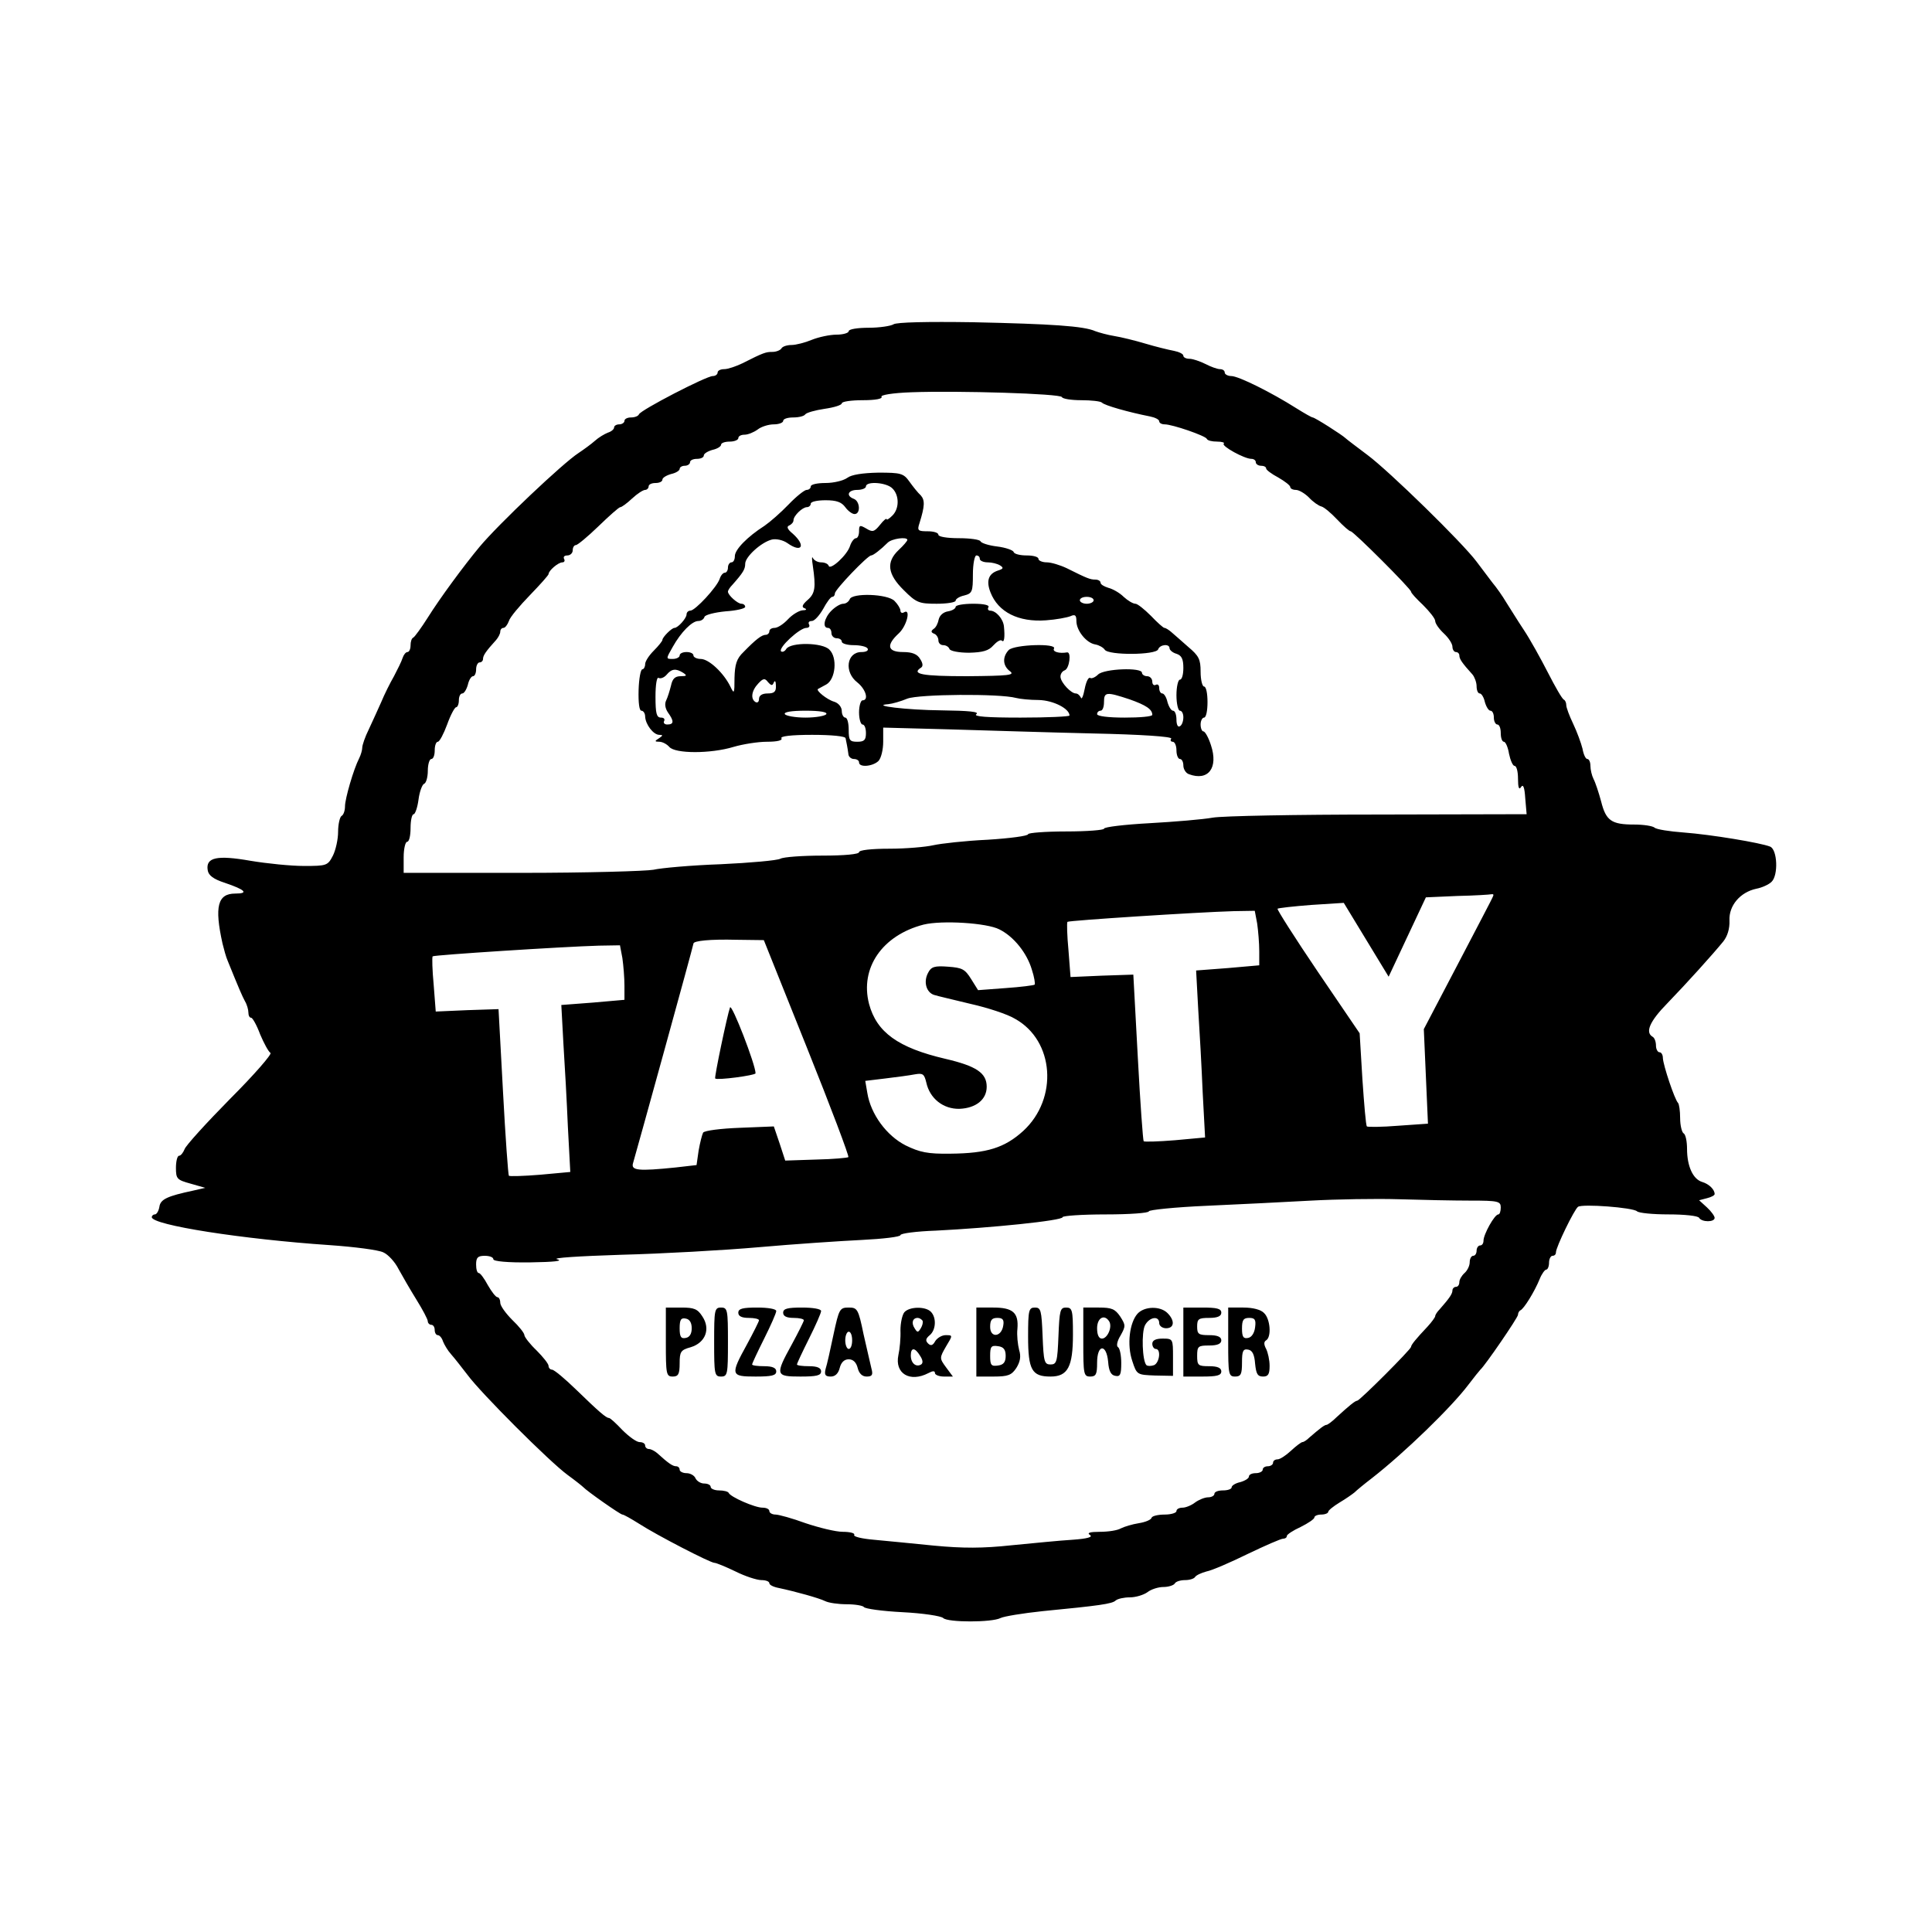 <?xml version="1.0" standalone="no"?>
<!DOCTYPE svg PUBLIC "-//W3C//DTD SVG 20010904//EN"
 "http://www.w3.org/TR/2001/REC-SVG-20010904/DTD/svg10.dtd">
<svg version="1.0" xmlns="http://www.w3.org/2000/svg"
 width="560pt" height="560pt" viewBox="0 0 560 560"
 preserveAspectRatio="xMidYMid meet">
<g transform="translate(0,560) scale(0.1,-0.1)"
fill="#000000" stroke="none">
<path d="M2590 4660 c-8 -5 -41 -10 -72 -10 -32 0 -58 -4 -58 -10 0 -5 -16
-10 -35 -10 -20 0 -52 -7 -72 -15 -19 -8 -46 -15 -59 -15 -12 0 -26 -4 -29
-10 -3 -5 -15 -10 -26 -10 -19 0 -26 -2 -87 -33 -19 -9 -42 -17 -53 -17 -10 0
-19 -4 -19 -10 0 -5 -6 -10 -14 -10 -19 0 -210 -99 -214 -111 -2 -5 -12 -9
-23 -9 -10 0 -19 -4 -19 -10 0 -5 -7 -10 -15 -10 -8 0 -15 -4 -15 -9 0 -5 -8
-12 -18 -15 -10 -4 -27 -14 -38 -24 -10 -9 -32 -25 -47 -35 -45 -29 -232 -206
-287 -272 -45 -54 -115 -149 -150 -205 -19 -30 -38 -56 -42 -58 -5 -2 -8 -12
-8 -23 0 -10 -4 -19 -9 -19 -5 0 -11 -8 -14 -17 -3 -10 -15 -34 -25 -53 -11
-19 -28 -53 -37 -75 -10 -22 -26 -58 -36 -79 -11 -22 -19 -46 -19 -53 0 -7 -4
-21 -9 -31 -16 -31 -41 -117 -41 -139 0 -12 -4 -25 -10 -28 -5 -3 -10 -24 -10
-46 0 -22 -7 -53 -15 -69 -15 -29 -18 -30 -84 -30 -38 0 -107 7 -155 15 -97
17 -130 10 -124 -27 2 -15 16 -26 50 -37 59 -20 70 -31 30 -31 -51 0 -61 -37
-37 -145 4 -16 10 -39 15 -50 34 -84 42 -102 50 -117 6 -10 10 -25 10 -33 0
-8 3 -15 8 -15 4 0 16 -21 26 -48 11 -26 24 -50 30 -54 5 -3 -47 -63 -117
-133 -69 -70 -129 -136 -132 -146 -4 -10 -11 -19 -16 -19 -5 0 -9 -16 -9 -35
0 -32 3 -35 43 -46 l42 -12 -35 -8 c-75 -16 -95 -25 -98 -47 -2 -12 -8 -22
-13 -22 -5 0 -9 -4 -9 -8 0 -23 264 -64 515 -81 72 -5 142 -14 156 -21 14 -6
34 -28 44 -48 11 -20 34 -60 52 -89 18 -29 33 -57 33 -63 0 -5 5 -10 10 -10 6
0 10 -7 10 -15 0 -8 4 -15 9 -15 5 0 12 -8 15 -18 4 -10 14 -27 24 -38 9 -10
30 -37 47 -59 38 -52 238 -252 290 -290 22 -16 42 -32 45 -35 11 -12 108 -80
114 -80 4 0 25 -12 49 -27 51 -33 206 -113 218 -113 5 0 32 -11 61 -25 28 -14
62 -25 75 -25 13 0 23 -4 23 -9 0 -5 12 -11 28 -14 47 -10 116 -29 134 -38 10
-5 38 -9 62 -9 25 0 47 -4 50 -8 3 -5 53 -12 112 -15 59 -3 112 -11 118 -17
13 -13 141 -13 166 0 10 5 65 14 122 20 164 16 202 21 212 31 6 5 24 9 41 9
17 0 40 7 51 15 10 8 31 15 46 15 15 0 30 5 33 10 3 6 17 10 30 10 13 0 26 4
29 9 3 5 18 12 33 16 16 3 69 26 120 51 50 24 96 44 102 44 6 0 11 3 11 8 0 4
18 16 40 26 22 11 40 23 40 28 0 4 9 8 20 8 11 0 20 4 20 8 0 4 15 16 33 27
17 10 37 24 43 29 6 6 29 25 50 41 95 74 231 206 280 271 16 21 32 41 35 44
13 11 109 151 109 159 0 5 3 11 7 13 10 4 41 54 56 91 6 15 15 27 19 27 4 0 8
9 8 20 0 11 5 20 10 20 6 0 10 4 10 10 0 15 53 124 64 132 13 9 159 -2 171
-13 5 -5 46 -9 91 -9 46 0 86 -4 89 -10 8 -13 45 -13 45 0 0 5 -10 19 -22 30
l-23 21 23 6 c12 3 22 8 22 12 0 13 -16 29 -36 35 -27 8 -44 46 -44 96 0 21
-4 42 -10 45 -5 3 -10 23 -10 44 0 21 -3 41 -6 44 -10 10 -43 109 -44 130 0 9
-4 17 -10 17 -5 0 -10 9 -10 19 0 11 -4 23 -10 26 -22 13 -8 45 43 97 57 59
131 141 162 179 12 15 19 37 18 61 -2 43 31 82 78 92 16 3 36 12 44 20 20 19
17 93 -4 102 -27 11 -171 35 -251 41 -41 3 -79 9 -84 14 -6 5 -32 9 -59 9 -66
0 -82 11 -96 67 -7 26 -17 56 -22 65 -5 10 -9 27 -9 38 0 11 -4 20 -9 20 -5 0
-11 13 -14 30 -4 16 -16 49 -27 72 -11 23 -20 47 -20 54 0 7 -3 14 -7 16 -5 2
-25 37 -46 78 -21 41 -52 97 -70 124 -18 27 -40 63 -51 80 -10 17 -28 43 -40
57 -11 15 -32 42 -46 61 -41 55 -253 262 -316 309 -32 24 -61 46 -64 49 -9 9
-89 60 -95 60 -3 0 -24 12 -48 27 -71 45 -167 93 -188 93 -10 0 -19 5 -19 10
0 6 -6 10 -14 10 -7 0 -27 7 -42 15 -16 8 -37 15 -46 15 -10 0 -18 4 -18 9 0
5 -12 11 -27 14 -16 3 -53 12 -83 21 -30 9 -71 19 -90 22 -19 3 -44 10 -55 14
-33 15 -127 21 -355 26 -133 2 -221 0 -230 -6z m488 -211 c2 -5 27 -9 56 -9
29 0 56 -3 60 -7 7 -8 78 -28 139 -40 15 -3 27 -9 27 -14 0 -5 7 -9 16 -9 22
0 118 -33 122 -42 2 -5 15 -8 30 -8 14 0 23 -3 19 -6 -7 -7 60 -44 80 -44 7 0
13 -4 13 -10 0 -5 7 -10 15 -10 8 0 15 -3 15 -8 0 -4 16 -16 35 -26 19 -11 35
-23 35 -28 0 -4 7 -8 16 -8 9 0 26 -10 38 -22 12 -13 28 -24 36 -26 8 -2 28
-19 46 -38 18 -19 35 -34 39 -34 8 0 175 -167 175 -175 0 -4 16 -21 35 -39 19
-19 35 -39 35 -46 0 -7 11 -23 25 -36 14 -13 25 -30 25 -39 0 -8 5 -15 10 -15
6 0 10 -5 10 -10 0 -10 8 -22 38 -55 6 -7 12 -23 12 -34 0 -12 4 -21 9 -21 5
0 12 -11 15 -25 4 -14 11 -25 16 -25 6 0 10 -9 10 -20 0 -11 5 -20 10 -20 6 0
10 -11 10 -25 0 -14 4 -25 9 -25 5 0 12 -16 15 -35 4 -19 11 -35 16 -35 6 0
10 -17 10 -37 0 -26 3 -34 9 -24 6 9 10 -1 12 -33 l4 -46 -430 -1 c-236 0
-452 -4 -480 -9 -27 -5 -110 -12 -182 -16 -73 -4 -133 -11 -133 -16 0 -4 -49
-8 -110 -8 -60 0 -110 -4 -110 -8 0 -5 -53 -12 -117 -16 -65 -3 -136 -11 -158
-16 -22 -5 -79 -10 -127 -10 -52 0 -88 -4 -88 -10 0 -6 -42 -10 -106 -10 -58
0 -113 -4 -122 -9 -9 -5 -87 -12 -173 -16 -86 -3 -174 -11 -195 -16 -22 -4
-193 -9 -381 -9 l-343 0 0 45 c0 25 5 45 10 45 6 0 10 18 10 40 0 22 4 40 9
40 4 0 11 19 14 42 3 24 11 44 16 46 6 2 11 19 11 38 0 19 5 34 10 34 6 0 10
11 10 25 0 14 4 25 9 25 5 0 17 23 27 50 10 28 22 50 26 50 4 0 8 9 8 20 0 11
4 20 10 20 5 0 12 11 16 25 3 14 10 25 15 25 5 0 9 9 9 20 0 11 5 20 10 20 6
0 10 5 10 10 0 10 8 22 38 55 6 7 12 18 12 24 0 6 4 11 9 11 5 0 12 9 16 20 3
11 31 44 61 75 30 31 54 58 54 61 0 10 28 34 40 34 6 0 8 5 5 10 -3 6 1 10 9
10 9 0 16 7 16 15 0 8 4 15 9 15 5 0 35 25 66 55 31 30 59 55 63 55 4 0 19 11
34 25 15 14 32 25 38 25 5 0 10 5 10 10 0 6 9 10 20 10 11 0 20 4 20 10 0 5
11 12 25 16 14 3 25 10 25 15 0 5 7 9 15 9 8 0 15 5 15 10 0 6 9 10 20 10 11
0 20 4 20 10 0 5 11 12 25 16 14 3 25 10 25 15 0 5 11 9 25 9 14 0 25 5 25 10
0 6 8 10 18 10 10 0 27 7 38 15 10 8 31 15 47 15 15 0 27 5 27 10 0 6 13 10
29 10 17 0 32 4 35 9 4 5 29 12 56 16 28 4 50 11 50 16 0 5 27 9 61 9 36 0 58
4 54 10 -3 5 31 11 87 13 137 5 432 -4 436 -14z m1250 -1446 c-1 -5 -48 -93
-102 -197 l-99 -189 6 -137 6 -137 -86 -6 c-48 -4 -89 -4 -91 -2 -3 3 -8 64
-13 137 l-8 133 -121 178 c-67 99 -119 181 -117 183 2 2 46 7 98 11 l94 6 65
-107 65 -107 54 115 54 115 91 4 c50 1 95 4 99 5 5 1 7 -1 5 -5z m-684 -80 c3
-21 6 -57 6 -80 l0 -41 -91 -8 -92 -7 6 -111 c4 -61 10 -170 13 -242 l7 -131
-87 -8 c-48 -4 -89 -5 -91 -3 -2 2 -10 111 -17 243 l-13 240 -91 -3 -91 -4 -6
78 c-4 42 -5 79 -3 82 5 4 377 28 482 31 l61 1 7 -37z m-747 -17 c42 -21 80
-69 94 -117 7 -21 10 -41 8 -43 -2 -2 -40 -7 -84 -10 l-80 -6 -20 32 c-18 29
-26 33 -67 36 -39 3 -49 0 -58 -18 -14 -26 -5 -57 18 -64 9 -3 57 -14 106 -26
49 -11 107 -30 128 -43 114 -63 126 -231 24 -325 -54 -49 -105 -65 -211 -66
-66 -1 -89 4 -130 24 -55 28 -101 90 -111 152 l-6 35 58 7 c33 4 71 9 86 12
23 4 27 1 33 -24 10 -46 49 -77 96 -76 48 2 79 27 79 64 0 40 -30 60 -120 81
-137 32 -199 77 -221 159 -27 104 38 199 158 230 53 13 184 5 220 -14z m-558
-343 c69 -172 123 -315 120 -317 -2 -2 -44 -6 -93 -7 l-90 -3 -16 49 -17 50
-99 -4 c-54 -2 -102 -8 -106 -14 -3 -6 -9 -29 -13 -52 l-6 -42 -61 -7 c-108
-11 -130 -9 -123 13 9 30 175 631 175 636 0 8 48 13 125 11 l79 -1 125 -312z
m-535 260 c3 -21 6 -57 6 -80 l0 -41 -91 -8 -92 -7 6 -111 c4 -61 10 -170 13
-242 l7 -131 -87 -8 c-48 -4 -89 -5 -91 -3 -2 2 -10 111 -17 243 l-13 240 -91
-3 -91 -4 -6 78 c-4 42 -5 79 -3 82 5 4 377 28 482 31 l61 1 7 -37z m2458
-703 c81 0 88 -2 88 -20 0 -11 -3 -20 -7 -20 -11 0 -43 -58 -43 -76 0 -8 -4
-14 -10 -14 -5 0 -10 -7 -10 -15 0 -8 -4 -15 -10 -15 -5 0 -10 -8 -10 -19 0
-10 -7 -24 -15 -31 -8 -7 -15 -19 -15 -26 0 -8 -4 -14 -10 -14 -5 0 -10 -5
-10 -10 0 -10 -8 -22 -37 -55 -7 -7 -13 -16 -13 -20 0 -3 -10 -17 -22 -30 -33
-35 -48 -53 -48 -59 0 -7 -149 -156 -156 -156 -6 0 -24 -15 -59 -47 -13 -13
-27 -23 -30 -23 -6 0 -20 -11 -50 -37 -7 -7 -16 -13 -20 -13 -3 0 -18 -11 -33
-25 -15 -14 -32 -25 -39 -25 -7 0 -13 -4 -13 -10 0 -5 -7 -10 -15 -10 -8 0
-15 -4 -15 -10 0 -5 -9 -10 -20 -10 -11 0 -20 -4 -20 -10 0 -5 -11 -12 -25
-16 -14 -3 -25 -10 -25 -15 0 -5 -11 -9 -25 -9 -14 0 -25 -4 -25 -10 0 -5 -8
-10 -18 -10 -10 0 -27 -7 -38 -15 -10 -8 -27 -15 -36 -15 -10 0 -18 -4 -18
-10 0 -5 -15 -10 -34 -10 -19 0 -36 -4 -38 -9 -1 -6 -18 -13 -37 -16 -19 -3
-42 -10 -52 -15 -10 -6 -37 -10 -61 -10 -29 0 -38 -3 -29 -9 10 -6 -7 -11 -50
-14 -35 -2 -115 -10 -177 -16 -83 -9 -141 -9 -225 -1 -61 6 -140 14 -174 17
-35 3 -60 9 -57 14 3 5 -12 9 -33 9 -21 0 -69 12 -108 25 -38 14 -78 25 -87
25 -10 0 -18 5 -18 10 0 6 -9 10 -20 10 -22 0 -93 31 -98 43 -2 4 -15 7 -28 7
-13 0 -24 5 -24 10 0 6 -9 10 -19 10 -10 0 -21 7 -25 15 -3 8 -15 15 -26 15
-11 0 -20 5 -20 10 0 6 -5 10 -10 10 -10 0 -22 8 -55 38 -7 6 -18 12 -24 12
-6 0 -11 5 -11 10 0 6 -7 10 -16 10 -9 0 -31 16 -50 35 -18 19 -35 35 -39 35
-8 0 -28 17 -96 83 -32 31 -63 57 -69 57 -5 0 -10 5 -10 11 0 6 -16 26 -35 45
-19 18 -35 39 -35 44 0 6 -16 26 -35 44 -19 19 -35 41 -35 50 0 9 -4 16 -8 16
-5 0 -17 16 -28 35 -10 19 -22 35 -26 35 -5 0 -8 11 -8 25 0 20 5 25 25 25 14
0 25 -4 25 -10 0 -6 42 -10 108 -9 67 1 96 4 77 9 -17 4 62 9 185 13 118 3
298 13 400 22 102 9 236 18 298 21 61 3 112 9 112 14 0 5 46 11 103 13 159 8
367 29 367 39 0 4 56 8 125 8 69 0 125 4 125 9 0 4 75 12 168 16 92 4 228 11
302 15 74 4 189 6 254 4 66 -2 159 -4 208 -4z"/>
<path d="M2456 4215 c-11 -8 -39 -15 -63 -15 -24 0 -43 -4 -43 -10 0 -5 -5
-10 -12 -10 -6 0 -30 -19 -52 -42 -23 -24 -54 -51 -70 -62 -50 -32 -86 -69
-86 -88 0 -10 -4 -18 -10 -18 -5 0 -10 -7 -10 -15 0 -8 -4 -15 -9 -15 -5 0
-12 -8 -15 -18 -8 -24 -71 -92 -85 -92 -6 0 -11 -5 -11 -11 0 -11 -25 -39 -35
-39 -8 0 -35 -27 -35 -35 0 -3 -11 -17 -25 -31 -14 -14 -25 -31 -25 -39 0 -8
-4 -15 -8 -15 -5 0 -10 -27 -11 -60 -1 -37 2 -60 8 -60 6 0 11 -8 11 -17 1
-23 24 -53 41 -53 11 0 11 -2 -1 -10 -13 -8 -13 -10 1 -10 9 0 22 -7 29 -15
17 -20 120 -20 186 0 27 8 71 15 97 15 30 0 46 4 42 10 -4 6 28 10 89 10 57 0
97 -4 97 -10 1 -5 3 -14 4 -20 1 -5 3 -17 4 -25 0 -8 8 -15 16 -15 8 0 15 -4
15 -10 0 -15 39 -12 56 4 8 8 14 33 14 56 l0 41 188 -5 c103 -3 292 -9 420
-12 140 -3 230 -9 227 -15 -4 -5 -1 -9 4 -9 6 0 11 -11 11 -25 0 -14 5 -25 10
-25 6 0 10 -9 10 -19 0 -10 7 -22 16 -25 56 -21 86 18 64 84 -7 22 -17 40 -22
40 -4 0 -8 9 -8 20 0 11 5 20 10 20 6 0 10 20 10 45 0 25 -4 45 -10 45 -5 0
-10 19 -10 43 0 36 -5 46 -36 72 -19 17 -41 36 -49 43 -7 6 -16 12 -20 12 -3
0 -21 16 -39 35 -19 19 -39 35 -45 35 -7 0 -22 9 -34 20 -12 12 -32 23 -44 26
-13 4 -23 10 -23 15 0 5 -7 9 -15 9 -15 0 -23 3 -83 33 -19 9 -45 17 -58 17
-13 0 -24 5 -24 10 0 6 -15 10 -34 10 -19 0 -36 4 -38 10 -1 5 -23 13 -48 16
-25 3 -46 10 -48 15 -2 5 -30 9 -63 9 -33 0 -59 4 -59 10 0 6 -14 10 -31 10
-28 0 -31 2 -24 23 16 51 16 67 4 81 -8 7 -23 26 -33 40 -17 24 -25 26 -90 26
-47 -1 -78 -6 -90 -15z m131 -31 c20 -20 20 -59 -1 -79 -9 -9 -16 -13 -16 -10
0 4 -9 -3 -19 -16 -17 -21 -22 -22 -40 -11 -19 11 -21 10 -21 -8 0 -11 -4 -20
-9 -20 -5 0 -13 -10 -17 -22 -8 -27 -58 -72 -62 -58 -2 6 -12 10 -22 10 -10 0
-21 6 -24 13 -3 6 -3 -4 0 -23 9 -62 7 -80 -15 -99 -16 -14 -18 -21 -9 -24 8
-3 5 -6 -6 -6 -10 -1 -29 -12 -42 -26 -13 -14 -30 -25 -39 -25 -8 0 -15 -4
-15 -10 0 -5 -5 -10 -10 -10 -12 0 -29 -13 -65 -50 -20 -19 -25 -36 -26 -75 0
-46 -1 -48 -12 -25 -19 39 -62 80 -86 80 -11 0 -21 5 -21 10 0 6 -9 10 -20 10
-11 0 -20 -4 -20 -10 0 -5 -9 -10 -20 -10 -20 0 -20 0 0 35 24 43 56 75 74 75
8 0 16 5 18 12 2 6 30 13 61 16 31 2 57 8 57 13 0 5 -5 9 -11 9 -11 0 -39 25
-39 35 0 4 6 13 13 20 31 35 37 45 37 61 0 20 46 62 77 70 12 3 32 -1 45 -10
42 -30 55 -8 16 27 -16 13 -19 21 -10 24 6 3 12 9 12 15 0 13 26 38 39 38 6 0
11 5 11 10 0 6 19 10 43 10 31 0 46 -5 57 -20 8 -11 20 -20 27 -20 18 0 16 37
-2 44 -24 9 -17 26 10 26 14 0 25 5 25 10 0 16 60 12 77 -6z m43 -149 c0 -3
-11 -16 -25 -29 -37 -35 -33 -70 15 -117 36 -36 44 -39 95 -39 30 0 55 4 55 9
0 5 11 12 25 15 23 6 25 11 25 61 0 30 5 55 10 55 6 0 10 -4 10 -10 0 -5 10
-10 23 -10 12 0 28 -4 36 -9 11 -7 9 -10 -7 -15 -27 -9 -34 -30 -21 -63 22
-57 81 -87 161 -81 29 2 61 8 71 12 13 6 17 3 17 -14 0 -28 29 -64 55 -68 11
-2 23 -9 27 -15 10 -17 150 -16 155 1 5 14 33 17 33 3 0 -5 9 -13 20 -16 15
-5 20 -15 20 -41 0 -19 -4 -34 -10 -34 -5 0 -10 -20 -10 -45 0 -25 5 -45 10
-45 6 0 10 -9 10 -19 0 -11 -4 -23 -10 -26 -6 -4 -10 5 -10 19 0 14 -4 26 -10
26 -5 0 -12 11 -16 25 -3 14 -10 25 -15 25 -5 0 -9 7 -9 16 0 8 -4 12 -10 9
-5 -3 -10 1 -10 9 0 9 -7 16 -15 16 -8 0 -15 5 -15 10 0 16 -109 12 -127 -5
-8 -8 -19 -13 -23 -10 -5 3 -12 -11 -16 -32 -4 -21 -9 -32 -11 -25 -3 6 -9 12
-15 12 -13 0 -42 30 -44 47 -1 8 4 17 12 20 14 5 20 54 7 52 -23 -4 -43 2 -38
11 10 16 -114 12 -131 -4 -19 -20 -18 -46 4 -62 14 -11 -5 -13 -125 -14 -130
0 -163 6 -133 25 6 4 5 13 -3 25 -8 14 -23 20 -49 20 -46 0 -50 20 -13 54 24
22 36 74 15 61 -5 -3 -10 -1 -10 5 0 6 -8 19 -17 28 -20 21 -124 24 -130 5 -3
-7 -11 -13 -19 -13 -8 0 -23 -9 -34 -20 -21 -21 -27 -50 -10 -50 6 0 10 -7 10
-15 0 -8 7 -15 15 -15 8 0 15 -4 15 -10 0 -5 15 -10 34 -10 19 0 38 -4 41 -10
3 -6 -5 -10 -18 -10 -43 0 -51 -58 -12 -88 25 -20 34 -52 15 -52 -5 0 -10 -16
-10 -35 0 -19 5 -35 10 -35 6 0 10 -11 10 -25 0 -20 -5 -25 -25 -25 -22 0 -25
4 -25 35 0 19 -4 35 -10 35 -5 0 -10 9 -10 19 0 11 -9 23 -22 27 -21 6 -54 33
-47 37 2 1 13 7 24 13 27 15 33 78 9 101 -20 21 -112 22 -125 2 -4 -7 -11 -10
-15 -7 -9 10 54 68 73 68 8 0 11 5 8 10 -3 6 0 10 8 10 8 0 22 16 33 35 10 19
22 35 26 35 5 0 8 5 8 10 0 11 95 110 105 110 6 0 28 17 48 37 12 12 57 18 57
8z m540 -175 c0 -5 -9 -10 -20 -10 -11 0 -20 5 -20 10 0 6 9 10 20 10 11 0 20
-4 20 -10z m-1190 -210 c12 -8 11 -10 -7 -10 -17 0 -24 -8 -28 -27 -4 -16 -10
-35 -14 -43 -5 -10 -3 -23 5 -35 18 -25 18 -35 -2 -35 -8 0 -12 5 -9 10 3 6
-1 10 -9 10 -13 0 -16 12 -16 61 0 35 4 58 9 54 6 -3 16 1 23 9 15 18 27 19
48 6z m263 -28 c3 7 6 3 6 -9 1 -18 -5 -23 -24 -23 -16 0 -25 -6 -25 -16 0 -8
-4 -12 -10 -9 -15 9 -12 33 8 54 14 15 19 16 28 4 10 -11 13 -11 17 -1z m702
-45 c11 -3 41 -6 66 -6 42 -1 89 -25 89 -45 0 -3 -64 -6 -142 -6 -96 0 -138 3
-128 10 10 7 -22 10 -100 11 -103 1 -209 14 -155 18 11 1 36 8 55 16 34 13
267 15 315 2z m329 -4 c48 -17 66 -29 66 -45 0 -5 -36 -8 -80 -8 -47 0 -80 4
-80 10 0 6 5 10 10 10 6 0 10 11 10 25 0 30 7 30 74 8z m-879 -43 c-3 -5 -30
-10 -60 -10 -30 0 -57 5 -60 10 -4 6 18 10 60 10 42 0 64 -4 60 -10z"/>
<path d="M2770 3841 c0 -5 -10 -11 -22 -13 -13 -2 -24 -11 -27 -23 -2 -11 -8
-24 -15 -28 -8 -6 -8 -10 2 -14 6 -2 12 -11 12 -19 0 -8 6 -14 14 -14 8 0 16
-5 18 -11 2 -6 27 -11 57 -11 40 1 57 6 70 21 10 11 21 18 25 14 7 -7 9 11 6
41 -2 22 -23 46 -40 46 -6 0 -8 5 -5 10 4 6 -13 10 -44 10 -28 0 -51 -4 -51
-9z"/>
<path d="M2116 2680 c-8 -22 -46 -203 -43 -206 5 -6 117 9 117 15 0 25 -69
203 -74 191z"/>
<path d="M1930 1710 c0 -93 1 -100 20 -100 16 0 20 7 20 38 0 34 3 39 32 47
43 13 58 53 34 89 -14 22 -24 26 -61 26 l-45 0 0 -100z m75 40 c0 -16 -6 -26
-17 -28 -14 -3 -18 3 -18 28 0 25 4 31 18 28 11 -2 17 -12 17 -28z"/>
<path d="M2070 1710 c0 -93 1 -100 20 -100 19 0 20 7 20 100 0 93 -1 100 -20
100 -19 0 -20 -7 -20 -100z"/>
<path d="M2140 1795 c0 -10 10 -15 30 -15 17 0 30 -3 30 -7 0 -3 -16 -35 -35
-70 -49 -89 -47 -93 25 -93 47 0 60 3 60 15 0 10 -11 15 -35 15 -19 0 -35 2
-35 5 0 3 16 37 35 75 19 38 35 74 35 80 0 6 -24 10 -55 10 -42 0 -55 -3 -55
-15z"/>
<path d="M2270 1795 c0 -10 10 -15 30 -15 17 0 30 -3 30 -7 0 -3 -16 -35 -35
-70 -49 -89 -47 -93 25 -93 47 0 60 3 60 15 0 10 -11 15 -35 15 -19 0 -35 2
-35 5 0 3 16 37 35 75 19 38 35 74 35 80 0 6 -24 10 -55 10 -42 0 -55 -3 -55
-15z"/>
<path d="M2416 1732 c-9 -43 -19 -88 -23 -100 -4 -17 -1 -22 15 -22 13 0 22 9
26 25 4 16 13 25 26 25 13 0 22 -9 26 -25 4 -16 13 -25 26 -25 16 0 19 5 14
23 -3 12 -13 57 -23 100 -15 73 -18 77 -43 77 -26 0 -28 -4 -44 -78z m54 -17
c0 -14 -4 -25 -10 -25 -5 0 -10 11 -10 25 0 14 5 25 10 25 6 0 10 -11 10 -25z"/>
<path d="M2621 1796 c-6 -8 -11 -31 -11 -52 1 -22 -2 -54 -6 -72 -11 -53 33
-80 87 -52 13 7 19 7 19 0 0 -5 12 -10 26 -10 l26 0 -20 27 c-19 26 -19 27 0
60 20 33 20 33 -1 33 -11 0 -24 -8 -30 -17 -7 -13 -13 -15 -21 -7 -8 8 -7 14
5 24 18 15 20 51 3 68 -16 16 -63 15 -77 -2z m53 -24 c2 -4 0 -14 -5 -22 -8
-13 -10 -13 -18 0 -10 15 -6 30 9 30 5 0 11 -4 14 -8z m-7 -102 c8 -12 9 -21
3 -25 -15 -9 -30 4 -30 26 0 24 12 24 27 -1z"/>
<path d="M2830 1710 l0 -100 50 0 c42 0 52 4 66 25 11 18 14 33 8 52 -4 16 -7
43 -5 61 4 47 -13 62 -70 62 l-49 0 0 -100z m78 48 c-5 -34 -38 -37 -38 -4 0
20 5 26 21 26 15 0 20 -5 17 -22z m7 -88 c0 -18 -6 -26 -22 -28 -20 -3 -23 1
-23 28 0 27 3 31 23 28 16 -2 22 -10 22 -28z"/>
<path d="M2980 1726 c0 -97 11 -116 65 -116 50 0 65 28 65 122 0 71 -2 78 -20
78 -17 0 -19 -8 -22 -82 -3 -75 -5 -83 -23 -83 -18 0 -20 8 -23 83 -3 74 -5
82 -22 82 -18 0 -20 -7 -20 -84z"/>
<path d="M3140 1710 c0 -93 1 -100 20 -100 17 0 20 7 20 40 0 54 27 56 32 3 2
-27 8 -39 21 -41 14 -3 17 4 17 37 0 22 -4 42 -9 46 -6 3 -3 18 7 34 15 27 15
30 -1 55 -15 22 -25 26 -62 26 l-45 0 0 -100z m75 60 c10 -16 -5 -50 -21 -50
-9 0 -14 11 -14 30 0 30 21 42 35 20z"/>
<path d="M3297 1792 c-23 -26 -31 -90 -15 -137 13 -40 14 -40 66 -42 l52 -1 0
54 c0 53 0 54 -30 54 -20 0 -30 -5 -30 -15 0 -8 5 -15 10 -15 16 0 11 -40 -5
-47 -9 -3 -18 -3 -22 0 -12 12 -15 95 -4 116 13 24 41 28 41 6 0 -8 9 -15 20
-15 24 0 26 22 4 44 -21 21 -67 20 -87 -2z"/>
<path d="M3430 1710 l0 -100 55 0 c42 0 55 3 55 15 0 10 -11 15 -35 15 -32 0
-35 2 -35 30 0 28 3 30 35 30 24 0 35 5 35 15 0 10 -11 15 -35 15 -31 0 -35 3
-35 25 0 22 4 25 35 25 24 0 35 5 35 15 0 12 -13 15 -55 15 l-55 0 0 -100z"/>
<path d="M3560 1710 c0 -93 1 -100 20 -100 17 0 20 7 20 41 0 33 3 40 18 37
12 -2 18 -14 20 -41 3 -29 7 -37 23 -37 15 0 19 7 19 31 0 17 -5 39 -10 49 -7
13 -7 21 0 25 16 10 12 62 -6 79 -9 10 -33 16 -60 16 l-44 0 0 -100z m78 43
c-2 -17 -10 -29 -20 -31 -14 -3 -18 3 -18 27 0 25 4 31 21 31 16 0 20 -5 17
-27z"/>
</g>
</svg>
